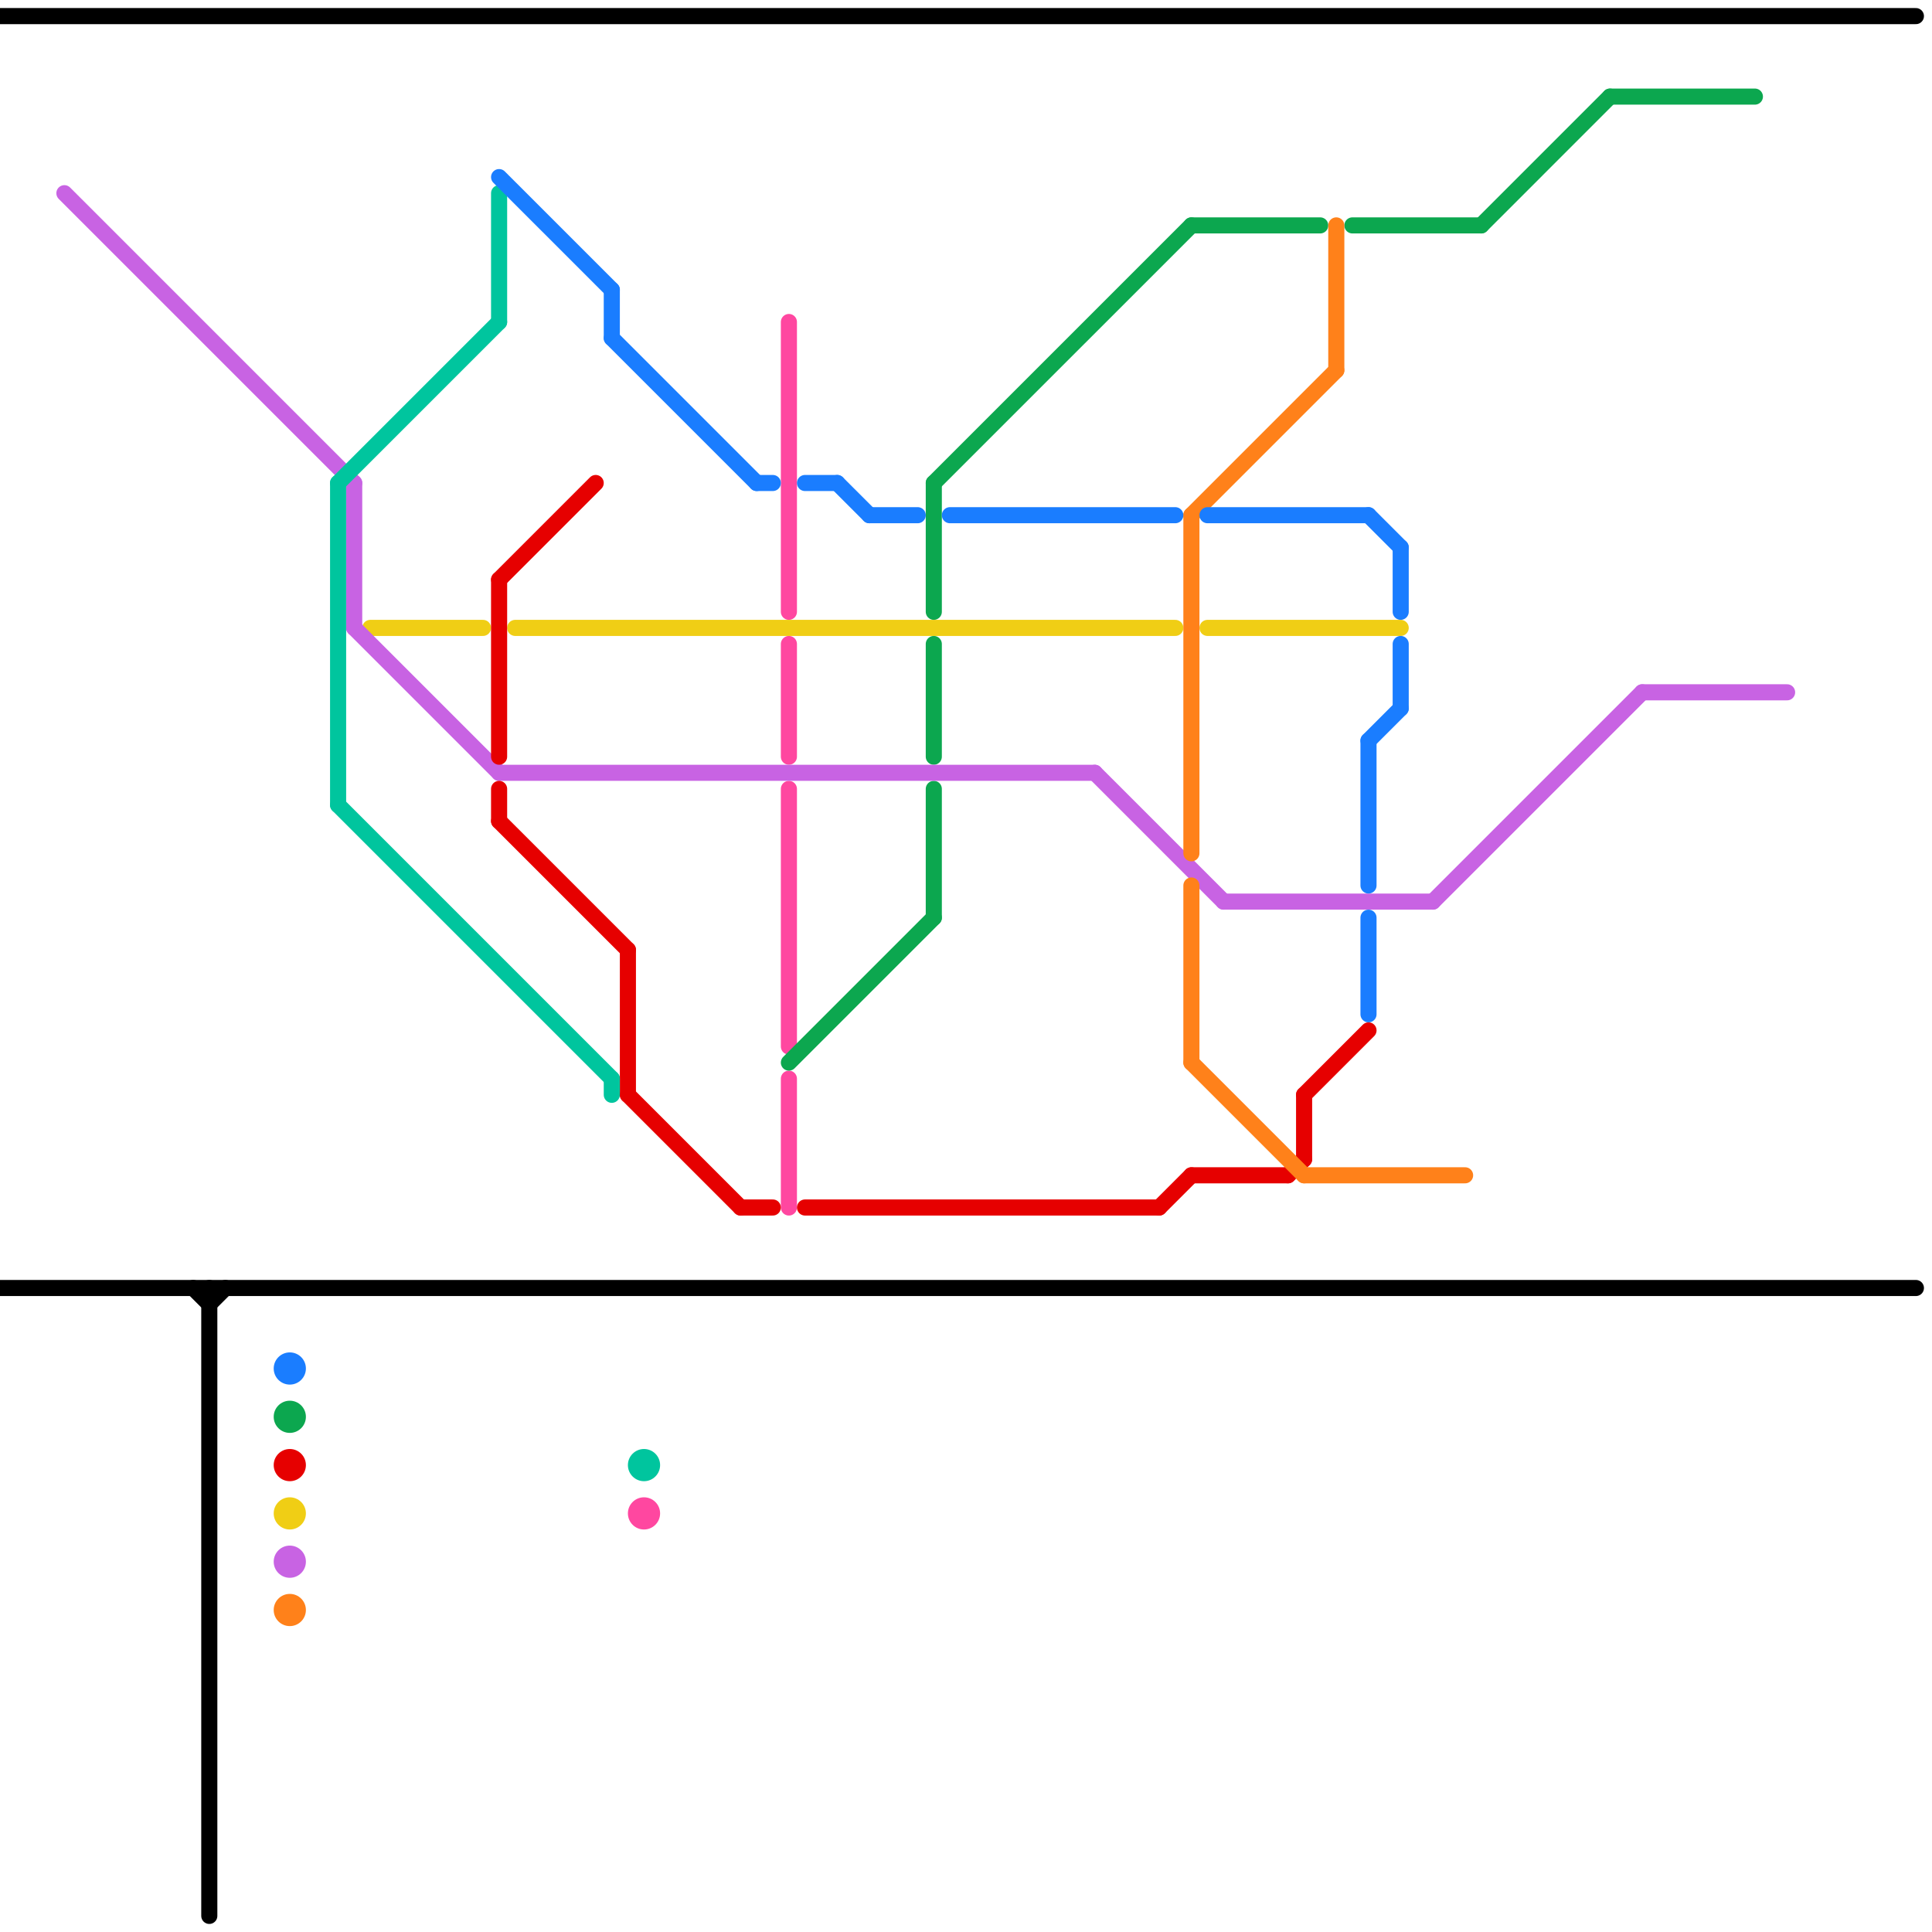 
<svg version="1.1" xmlns="http://www.w3.org/2000/svg" viewBox="0 0 120 120">
<style>text { font: 1px Helvetica; font-weight: 600; white-space: pre; dominant-baseline: central; } line { stroke-width: 1; fill: none; stroke-linecap: round; stroke-linejoin: round; } .c0 { stroke: #ff47a0 } .c1 { stroke: #f0ce15 } .c2 { stroke: #0ca74f } .c3 { stroke: #c863e3 } .c4 { stroke: #e60000 } .c5 { stroke: #00c59e } .c6 { stroke: #ff811a } .c7 { stroke: #1a7dff } .c8 { stroke: #000000 } .w1 { stroke-width: 1; }</style><defs><g id="csm-1a7dff"><circle r="0.4" fill="#1a7dff"/><circle r="0.2" fill="#fff"/></g><g id="csm-0ca74f"><circle r="0.4" fill="#0ca74f"/><circle r="0.2" fill="#fff"/></g><g id="csm-e60000"><circle r="0.4" fill="#e60000"/><circle r="0.2" fill="#fff"/></g><g id="csm-f0ce15"><circle r="0.4" fill="#f0ce15"/><circle r="0.2" fill="#fff"/></g><g id="csm-c863e3"><circle r="0.4" fill="#c863e3"/><circle r="0.2" fill="#fff"/></g><g id="csm-ff811a"><circle r="0.4" fill="#ff811a"/><circle r="0.2" fill="#fff"/></g><g id="csm-00c59e"><circle r="0.4" fill="#00c59e"/><circle r="0.2" fill="#fff"/></g><g id="csm-ff47a0"><circle r="0.4" fill="#ff47a0"/><circle r="0.2" fill="#fff"/></g></defs><line class="c0 " x1="49" y1="49" x2="49" y2="65"/><line class="c0 " x1="49" y1="67" x2="49" y2="75"/><line class="c0 " x1="49" y1="40" x2="49" y2="47"/><line class="c0 " x1="49" y1="20" x2="49" y2="38"/><circle cx="40" cy="94" r="1" fill="#ff47a0" /><line class="c1 " x1="75" y1="39" x2="87" y2="39"/><line class="c1 " x1="32" y1="39" x2="73" y2="39"/><line class="c1 " x1="23" y1="39" x2="30" y2="39"/><circle cx="18" cy="94" r="1" fill="#f0ce15" /><line class="c2 " x1="58" y1="40" x2="58" y2="47"/><line class="c2 " x1="58" y1="30" x2="74" y2="14"/><line class="c2 " x1="100" y1="6" x2="109" y2="6"/><line class="c2 " x1="74" y1="14" x2="82" y2="14"/><line class="c2 " x1="58" y1="49" x2="58" y2="57"/><line class="c2 " x1="49" y1="66" x2="58" y2="57"/><line class="c2 " x1="58" y1="30" x2="58" y2="38"/><line class="c2 " x1="92" y1="14" x2="100" y2="6"/><line class="c2 " x1="84" y1="14" x2="92" y2="14"/><circle cx="18" cy="88" r="1" fill="#0ca74f" /><line class="c3 " x1="68" y1="48" x2="76" y2="56"/><line class="c3 " x1="89" y1="56" x2="102" y2="43"/><line class="c3 " x1="22" y1="39" x2="31" y2="48"/><line class="c3 " x1="22" y1="30" x2="22" y2="39"/><line class="c3 " x1="76" y1="56" x2="89" y2="56"/><line class="c3 " x1="31" y1="48" x2="68" y2="48"/><line class="c3 " x1="102" y1="43" x2="111" y2="43"/><line class="c3 " x1="4" y1="12" x2="22" y2="30"/><circle cx="18" cy="97" r="1" fill="#c863e3" /><line class="c4 " x1="39" y1="59" x2="39" y2="68"/><line class="c4 " x1="31" y1="51" x2="39" y2="59"/><line class="c4 " x1="46" y1="75" x2="48" y2="75"/><line class="c4 " x1="80" y1="73" x2="81" y2="72"/><line class="c4 " x1="81" y1="68" x2="85" y2="64"/><line class="c4 " x1="39" y1="68" x2="46" y2="75"/><line class="c4 " x1="74" y1="73" x2="80" y2="73"/><line class="c4 " x1="72" y1="75" x2="74" y2="73"/><line class="c4 " x1="31" y1="36" x2="37" y2="30"/><line class="c4 " x1="31" y1="49" x2="31" y2="51"/><line class="c4 " x1="81" y1="68" x2="81" y2="72"/><line class="c4 " x1="31" y1="36" x2="31" y2="47"/><line class="c4 " x1="50" y1="75" x2="72" y2="75"/><circle cx="18" cy="91" r="1" fill="#e60000" /><line class="c5 " x1="38" y1="67" x2="38" y2="68"/><line class="c5 " x1="21" y1="30" x2="21" y2="50"/><line class="c5 " x1="21" y1="50" x2="38" y2="67"/><line class="c5 " x1="31" y1="12" x2="31" y2="20"/><line class="c5 " x1="21" y1="30" x2="31" y2="20"/><circle cx="40" cy="91" r="1" fill="#00c59e" /><line class="c6 " x1="81" y1="73" x2="91" y2="73"/><line class="c6 " x1="74" y1="66" x2="81" y2="73"/><line class="c6 " x1="83" y1="14" x2="83" y2="23"/><line class="c6 " x1="74" y1="55" x2="74" y2="66"/><line class="c6 " x1="74" y1="32" x2="74" y2="53"/><line class="c6 " x1="74" y1="32" x2="83" y2="23"/><circle cx="18" cy="100" r="1" fill="#ff811a" /><line class="c7 " x1="31" y1="11" x2="38" y2="18"/><line class="c7 " x1="85" y1="32" x2="87" y2="34"/><line class="c7 " x1="85" y1="46" x2="85" y2="55"/><line class="c7 " x1="87" y1="34" x2="87" y2="38"/><line class="c7 " x1="87" y1="40" x2="87" y2="44"/><line class="c7 " x1="85" y1="57" x2="85" y2="63"/><line class="c7 " x1="38" y1="18" x2="38" y2="21"/><line class="c7 " x1="75" y1="32" x2="85" y2="32"/><line class="c7 " x1="47" y1="30" x2="48" y2="30"/><line class="c7 " x1="52" y1="30" x2="54" y2="32"/><line class="c7 " x1="59" y1="32" x2="73" y2="32"/><line class="c7 " x1="50" y1="30" x2="52" y2="30"/><line class="c7 " x1="38" y1="21" x2="47" y2="30"/><line class="c7 " x1="85" y1="46" x2="87" y2="44"/><line class="c7 " x1="54" y1="32" x2="57" y2="32"/><circle cx="18" cy="85" r="1" fill="#1a7dff" /><line class="c8 " x1="0" y1="1" x2="119" y2="1"/><line class="c8 " x1="13" y1="80" x2="13" y2="119"/><line class="c8 " x1="0" y1="80" x2="119" y2="80"/><line class="c8 " x1="12" y1="80" x2="13" y2="81"/><line class="c8 " x1="13" y1="81" x2="14" y2="80"/>
</svg>
